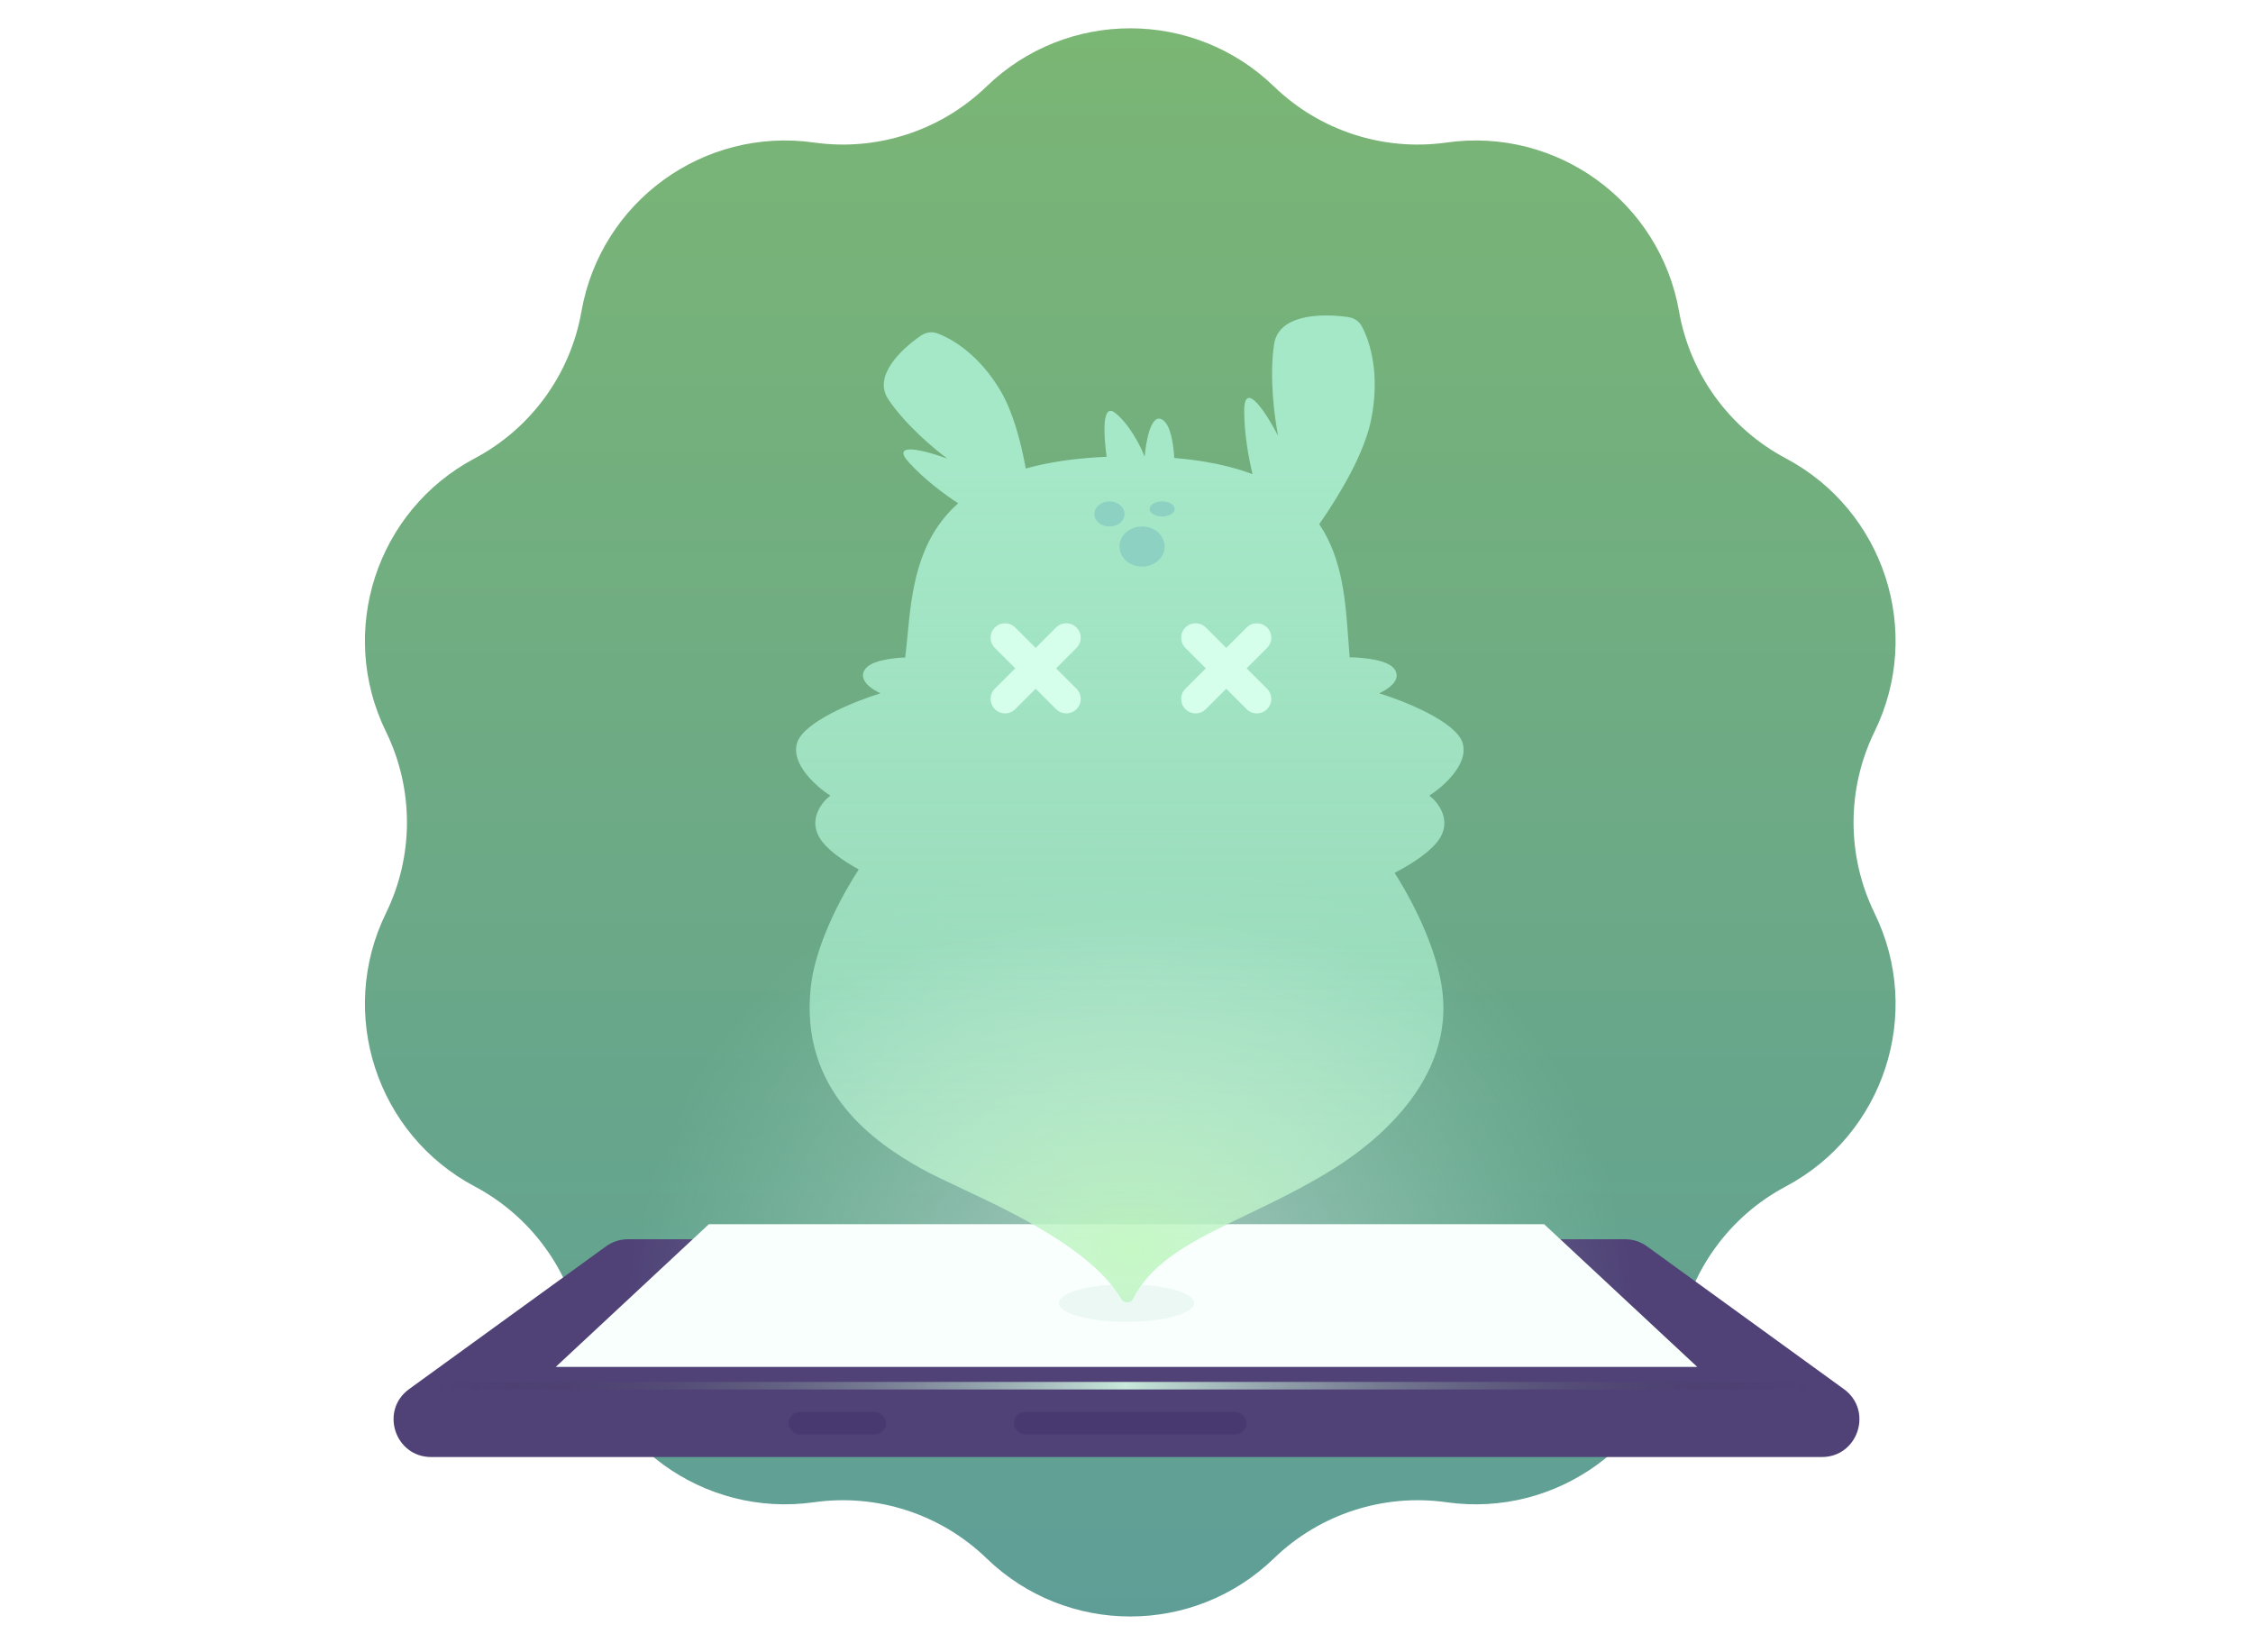 <svg width="300" height="220" viewBox="0 0 300 220" fill="none" xmlns="http://www.w3.org/2000/svg">
<path d="M131.367 11.509C142.035 1.189 158.965 1.189 169.633 11.509V11.509C175.733 17.41 184.215 20.166 192.619 18.978V18.978C207.315 16.899 221.012 26.85 223.576 41.469V41.469C225.043 49.829 230.285 57.045 237.783 61.023V61.023C250.894 67.979 256.126 84.081 249.607 97.415V97.415C245.88 105.041 245.88 113.959 249.607 121.585V121.585C256.126 134.919 250.894 151.021 237.783 157.977V157.977C230.285 161.955 225.043 169.171 223.576 177.531V177.531C221.012 192.15 207.315 202.101 192.619 200.022V200.022C184.215 198.834 175.733 201.59 169.633 207.491V207.491C158.965 217.811 142.035 217.811 131.367 207.491V207.491C125.267 201.59 116.785 198.834 108.381 200.022V200.022C93.685 202.101 79.988 192.15 77.424 177.531V177.531C75.957 169.171 70.715 161.955 63.217 157.977V157.977C50.106 151.021 44.874 134.919 51.393 121.585V121.585C55.12 113.959 55.12 105.041 51.393 97.415V97.415C44.874 84.081 50.106 67.979 63.217 61.023V61.023C70.715 57.045 75.957 49.829 77.424 41.469V41.469C79.988 26.85 93.685 16.899 108.381 18.978V18.978C116.785 20.166 125.267 17.41 131.367 11.509V11.509Z" fill="url(#paint0_linear)"/>
<path d="M80.687 165.952C81.54 165.333 82.568 165 83.622 165H216.378C217.432 165 218.46 165.333 219.313 165.952L245.52 184.952C249.443 187.797 247.431 194 242.585 194H57.415C52.569 194 50.556 187.797 54.48 184.952L80.687 165.952Z" fill="#504277"/>
<path d="M218 178C176.957 178 187.779 178 150.5 178C113.221 178 119.972 178 83 178C83 140.445 113.221 110 150.5 110C187.779 110 218 140.445 218 178Z" fill="url(#paint1_radial)"/>
<g filter="url(#filter0_d)">
<path d="M94.39 165H205.61L226 184H74L94.39 165Z" fill="#F9FFFC"/>
</g>
<ellipse opacity="0.2" cx="150" cy="173.5" rx="9" ry="2.5" fill="#B8E0D0"/>
<path fill-rule="evenodd" clip-rule="evenodd" d="M175.667 69.794C178.663 65.477 181.69 60.222 182.572 55.893C183.779 49.964 182.493 45.593 181.319 43.423C180.949 42.741 180.257 42.321 179.489 42.211C175.887 41.695 170.269 41.859 169.658 45.804C168.976 50.215 169.731 55.795 170.194 58.034C168.68 55.117 165.658 50.378 165.674 54.755C165.685 57.743 166.24 60.874 166.779 63.132C163.992 62.078 160.57 61.329 156.36 60.977C156.23 58.832 155.83 56.659 154.877 55.951C153.317 54.791 152.595 58.65 152.424 60.772L152.4 60.771C151.89 59.447 150.428 56.516 148.487 54.977C146.724 53.579 146.937 57.82 147.354 60.819C143.1 61.002 139.552 61.551 136.588 62.384C135.89 58.558 134.812 54.689 133.204 51.994C130.411 47.313 126.912 45.144 124.772 44.371C124.043 44.107 123.247 44.263 122.608 44.702C119.864 46.587 116.263 50.117 118.26 53.128C120.516 56.53 124.463 59.838 126.155 61.066C123.336 60.027 118.373 58.685 121.08 61.633C123.147 63.885 125.785 65.839 127.585 67.015C122.059 71.92 121.392 78.863 120.832 84.691C120.739 85.657 120.649 86.593 120.541 87.484L120.535 87.535C118.722 87.624 115.919 87.957 115.159 89.154C114.009 90.964 117.25 92.306 117.25 92.306C113.917 93.33 107.03 96.083 106.143 98.901C105.256 101.719 108.722 104.766 110.566 105.937C109.491 106.74 107.684 108.961 109.057 111.422C109.954 113.03 112.255 114.613 114.346 115.768C110.682 121.448 108.472 127.097 107.987 131.192C106.314 145.319 116.681 152.237 122.711 155.615C123.985 156.328 125.776 157.17 127.846 158.142L127.846 158.142L127.847 158.143L127.847 158.143C135.01 161.509 145.502 166.44 149.357 173.012C149.669 173.544 150.562 173.518 150.84 172.967C153.474 167.748 159.158 165.023 166.022 161.732L166.023 161.732C169.638 159.999 173.581 158.109 177.578 155.615C182.456 152.57 194.048 143.978 191.95 131.192C191.252 126.938 189.077 121.563 185.701 116.216C187.978 115.046 190.812 113.249 191.832 111.422C193.205 108.961 191.398 106.74 190.323 105.937C192.167 104.766 195.633 101.719 194.746 98.901C193.859 96.083 186.972 93.33 183.639 92.306C183.639 92.306 186.879 90.964 185.73 89.154C184.872 87.804 181.417 87.553 179.714 87.512L179.711 87.484C179.649 86.739 179.595 85.978 179.54 85.204C179.174 80.058 178.77 74.382 175.667 69.794Z" fill="url(#paint2_linear)"/>
<path fill-rule="evenodd" clip-rule="evenodd" d="M175.667 69.794C178.663 65.477 181.69 60.222 182.572 55.893C183.779 49.964 182.493 45.593 181.319 43.423C180.949 42.741 180.257 42.321 179.489 42.211C175.887 41.695 170.269 41.859 169.658 45.804C168.976 50.215 169.731 55.795 170.194 58.034C168.68 55.117 165.658 50.378 165.674 54.755C165.685 57.743 166.24 60.874 166.779 63.132C163.992 62.078 160.57 61.329 156.36 60.977C156.23 58.832 155.83 56.659 154.877 55.951C153.317 54.791 152.595 58.65 152.424 60.772L152.4 60.771C151.89 59.447 150.428 56.516 148.487 54.977C146.724 53.579 146.937 57.82 147.354 60.819C143.1 61.002 139.552 61.551 136.588 62.384C135.89 58.558 134.812 54.689 133.204 51.994C130.411 47.313 126.912 45.144 124.772 44.371C124.043 44.107 123.247 44.263 122.608 44.702C119.864 46.587 116.263 50.117 118.26 53.128C120.516 56.53 124.463 59.838 126.155 61.066C123.336 60.027 118.373 58.685 121.08 61.633C123.147 63.885 125.785 65.839 127.585 67.015C122.059 71.92 121.392 78.863 120.832 84.691C120.739 85.657 120.649 86.593 120.541 87.484L120.535 87.535C118.722 87.624 115.919 87.957 115.159 89.154C114.009 90.964 117.25 92.306 117.25 92.306C113.917 93.33 107.03 96.083 106.143 98.901C105.256 101.719 108.722 104.766 110.566 105.937C109.491 106.74 107.684 108.961 109.057 111.422C109.954 113.03 112.255 114.613 114.346 115.768C110.682 121.448 108.472 127.097 107.987 131.192C106.314 145.319 116.681 152.237 122.711 155.615C123.985 156.328 125.776 157.17 127.846 158.142L127.846 158.142L127.847 158.143L127.847 158.143C135.01 161.509 145.502 166.44 149.357 173.012C149.669 173.544 150.562 173.518 150.84 172.967C153.474 167.748 159.158 165.023 166.022 161.732L166.023 161.732C169.638 159.999 173.581 158.109 177.578 155.615C182.456 152.57 194.048 143.978 191.95 131.192C191.252 126.938 189.077 121.563 185.701 116.216C187.978 115.046 190.812 113.249 191.832 111.422C193.205 108.961 191.398 106.74 190.323 105.937C192.167 104.766 195.633 101.719 194.746 98.901C193.859 96.083 186.972 93.33 183.639 92.306C183.639 92.306 186.879 90.964 185.73 89.154C184.872 87.804 181.417 87.553 179.714 87.512L179.711 87.484C179.649 86.739 179.595 85.978 179.54 85.204C179.174 80.058 178.77 74.382 175.667 69.794Z" fill="url(#paint3_radial)"/>
<ellipse cx="152.073" cy="72.771" rx="3.005" ry="2.671" fill="#8CD1C2"/>
<ellipse cx="154.744" cy="67.763" rx="1.669" ry="1.002" fill="#8CD1C2"/>
<ellipse cx="147.732" cy="68.431" rx="2.003" ry="1.669" fill="#8CD1C2"/>
<path fill-rule="evenodd" clip-rule="evenodd" d="M135.185 83.55C134.435 82.799 133.218 82.799 132.467 83.55C131.717 84.3 131.717 85.517 132.467 86.268L135.186 88.987L132.468 91.704C131.717 92.455 131.717 93.672 132.468 94.422C133.219 95.173 134.436 95.173 135.186 94.422L137.904 91.705L140.622 94.422C141.372 95.173 142.589 95.173 143.34 94.422C144.09 93.672 144.09 92.455 143.34 91.704L140.622 88.987L143.341 86.268C144.091 85.517 144.091 84.3 143.341 83.55C142.59 82.799 141.373 82.799 140.622 83.55L137.904 86.268L135.185 83.55Z" fill="#D6FFEB"/>
<path fill-rule="evenodd" clip-rule="evenodd" d="M160.56 83.55C159.81 82.799 158.593 82.799 157.842 83.55C157.092 84.3 157.092 85.517 157.842 86.268L160.561 88.987L157.843 91.704C157.092 92.455 157.092 93.672 157.843 94.422C158.594 95.173 159.811 95.173 160.561 94.422L163.279 91.705L165.997 94.422C166.747 95.173 167.964 95.173 168.715 94.422C169.465 93.672 169.465 92.455 168.715 91.704L165.997 88.987L168.716 86.268C169.466 85.517 169.466 84.3 168.716 83.55C167.965 82.799 166.748 82.799 165.997 83.55L163.279 86.268L160.56 83.55Z" fill="#D6FFEB"/>
<g filter="url(#filter1_d)">
<rect x="135" y="189" width="31" height="3" rx="1.5" fill="#483A70"/>
</g>
<g filter="url(#filter2_d)">
<rect x="105" y="189" width="13" height="3" rx="1.5" fill="#483A70"/>
</g>
<line x1="57" y1="184.5" x2="242" y2="184.5" stroke="url(#paint4_linear)"/>
<defs>
<filter id="filter0_d" x="70" y="159" width="160" height="27" filterUnits="userSpaceOnUse" color-interpolation-filters="sRGB">
<feFlood flood-opacity="0" result="BackgroundImageFix"/>
<feColorMatrix in="SourceAlpha" type="matrix" values="0 0 0 0 0 0 0 0 0 0 0 0 0 0 0 0 0 0 127 0"/>
<feOffset dy="-2"/>
<feGaussianBlur stdDeviation="2"/>
<feColorMatrix type="matrix" values="0 0 0 0 0.871 0 0 0 0 1 0 0 0 0 0.937 0 0 0 0.41 0"/>
<feBlend mode="normal" in2="BackgroundImageFix" result="effect1_dropShadow"/>
<feBlend mode="normal" in="SourceGraphic" in2="effect1_dropShadow" result="shape"/>
</filter>
<filter id="filter1_d" x="135" y="188" width="31" height="4" filterUnits="userSpaceOnUse" color-interpolation-filters="sRGB">
<feFlood flood-opacity="0" result="BackgroundImageFix"/>
<feColorMatrix in="SourceAlpha" type="matrix" values="0 0 0 0 0 0 0 0 0 0 0 0 0 0 0 0 0 0 127 0"/>
<feOffset dy="-1"/>
<feColorMatrix type="matrix" values="0 0 0 0 0.451 0 0 0 0 0.553 0 0 0 0 0.58 0 0 0 1 0"/>
<feBlend mode="normal" in2="BackgroundImageFix" result="effect1_dropShadow"/>
<feBlend mode="normal" in="SourceGraphic" in2="effect1_dropShadow" result="shape"/>
</filter>
<filter id="filter2_d" x="105" y="188" width="13" height="4" filterUnits="userSpaceOnUse" color-interpolation-filters="sRGB">
<feFlood flood-opacity="0" result="BackgroundImageFix"/>
<feColorMatrix in="SourceAlpha" type="matrix" values="0 0 0 0 0 0 0 0 0 0 0 0 0 0 0 0 0 0 127 0"/>
<feOffset dy="-1"/>
<feColorMatrix type="matrix" values="0 0 0 0 0.451 0 0 0 0 0.553 0 0 0 0 0.58 0 0 0 0.59 0"/>
<feBlend mode="normal" in2="BackgroundImageFix" result="effect1_dropShadow"/>
<feBlend mode="normal" in="SourceGraphic" in2="effect1_dropShadow" result="shape"/>
</filter>
<linearGradient id="paint0_linear" x1="150.5" y1="-7" x2="150.5" y2="226" gradientUnits="userSpaceOnUse">
<stop stop-color="#7CB772"/>
<stop offset="1" stop-color="#5D9D99"/>
</linearGradient>
<radialGradient id="paint1_radial" cx="0" cy="0" r="1" gradientUnits="userSpaceOnUse" gradientTransform="translate(150.5 178) rotate(90) scale(68 67.5)">
<stop offset="0.01" stop-color="#E2E4EA" stop-opacity="0.61"/>
<stop offset="1" stop-color="#A4E4C6" stop-opacity="0"/>
</radialGradient>
<linearGradient id="paint2_linear" x1="150.444" y1="60.751" x2="150.444" y2="173.396" gradientUnits="userSpaceOnUse">
<stop stop-color="#A5E8C8"/>
<stop offset="1" stop-color="#A5E8C8" stop-opacity="0.68"/>
</linearGradient>
<radialGradient id="paint3_radial" cx="0" cy="0" r="1" gradientUnits="userSpaceOnUse" gradientTransform="translate(151 166.5) rotate(90.707) scale(45.003 64.569)">
<stop stop-color="#CCFFB5" stop-opacity="0.54"/>
<stop offset="1" stop-color="white" stop-opacity="0"/>
</radialGradient>
<linearGradient id="paint4_linear" x1="58" y1="185" x2="241" y2="185" gradientUnits="userSpaceOnUse">
<stop stop-color="#241942" stop-opacity="0"/>
<stop offset="0.502" stop-color="#C8E9DB"/>
<stop offset="1" stop-color="#241942" stop-opacity="0"/>
</linearGradient>
</defs>
</svg>
